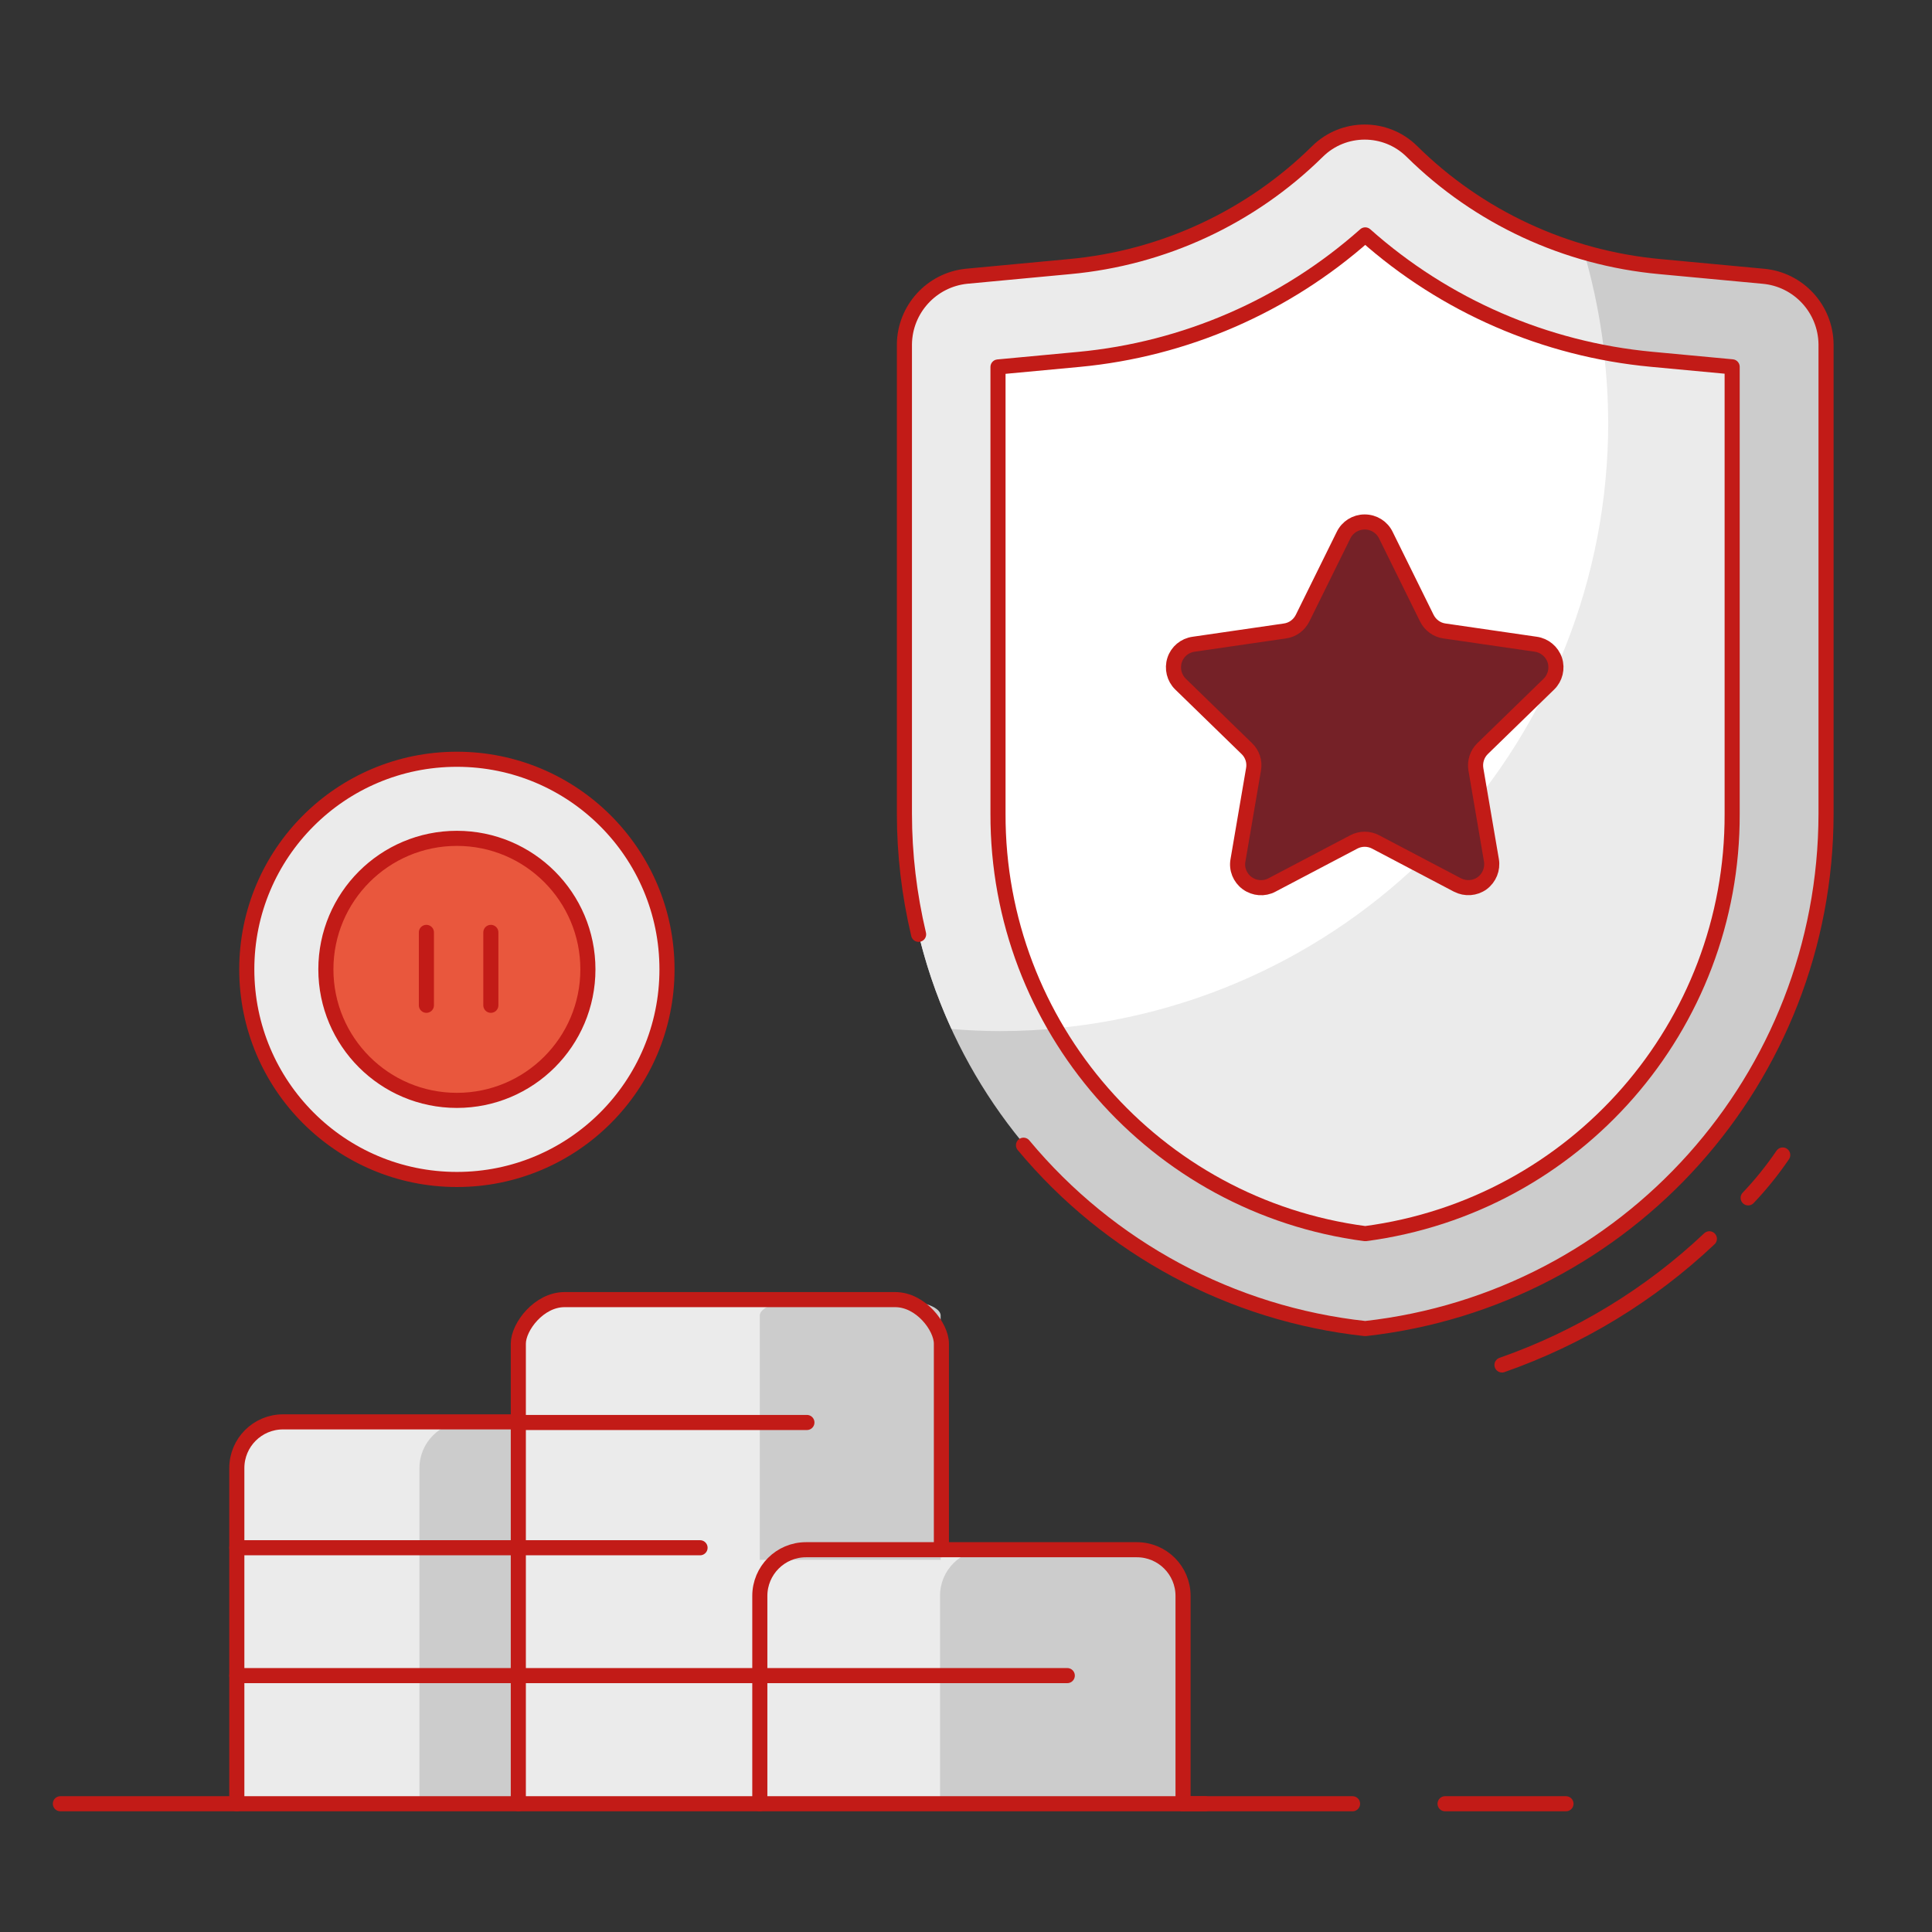 <?xml version="1.0" encoding="UTF-8"?>
<svg width="128px" height="128px" viewBox="0 0 128 128" version="1.1" xmlns="http://www.w3.org/2000/svg" xmlns:xlink="http://www.w3.org/1999/xlink">
    <rect x="0" y="0" width="128" height="128" fill="#333333" stroke="none"/>
    <title>Illustration/128px/Product/z06-investment</title>
    <g id="Illustration/128px/Product/z06-investment" stroke="none" stroke-width="1" fill="none" fill-rule="evenodd">
        <polygon id="BG" fill-opacity="0" fill="#FFFFFF" points="0 128 128 128 128 0 0 0"></polygon>
        <g id="Illustration-128px_Product-z06-investment" transform="translate(4, 8.66)">
            <g id="fill_9_" transform="translate(11.69, -0)">
                <g id="Group" transform="translate(0, 41.642)">
                    <circle id="Oval_84_" fill="#E9573D" fill-rule="nonzero" cx="39.63" cy="60.42" r="2.19"></circle>
                    <circle id="Oval_83_" fill="#EBEBEB" fill-rule="nonzero" cx="14.58" cy="13.92" r="13.92"></circle>
                    <path d="M18.65,69.21 L18.65,39.16 C18.65,37.9 20.02,35.81 21.71,35.81 L43.62,35.81 C44.95,35.81 46.68,37.39 46.68,39.13 L46.68,69.21 L18.65,69.21 Z" id="Path_766_" fill="#EBEBEB"></path>
                    <path d="M34.65,69.21 L34.65,55.44 C34.65,53.75 36.02,52.38 37.71,52.38 L59.63,52.38 C61.32,52.38 62.69,53.75 62.69,55.44 L62.69,69.21" id="Path_763_" fill="#EBEBEB"></path>
                    <path d="M0,69.21 L0,46.96 C0,45.27 1.37,43.9 3.06,43.9 L18.65,43.9 L18.65,69.21 L0,69.21 Z" id="Path_761_" fill="#EBEBEB"></path>
                    <circle id="Oval_15_" fill="#E9573D" fill-rule="nonzero" cx="14.58" cy="13.92" r="8.68"></circle>
                </g>
                <g id="Group" transform="translate(44.22, 0)">
                    <path d="M4.12,9.643 C1.81,9.883 0.04,11.822 0.01,14.143 L0.01,45.252 C0.03,62.722 13.17,77.403 30.54,79.343 C47.91,77.403 61.05,62.733 61.07,45.252 L61.07,14.143 C61.04,11.803 59.25,9.852 56.91,9.643 L50.05,9.002 C43.86,8.432 38.05,5.742 33.63,1.373 L33.63,1.373 C31.9,-0.338 29.11,-0.338 27.38,1.373 L27.38,1.373 C22.95,5.742 17.15,8.432 10.96,9.002 L4.12,9.643 Z" id="Path_36_" fill="#CCCCCC"></path>
                    <path d="M46.64,19.323 C46.64,15.482 46.09,11.652 45.01,7.963 C40.72,6.713 36.82,4.423 33.64,1.282 C31.91,-0.427 29.12,-0.427 27.39,1.282 C22.96,5.652 17.16,8.342 10.97,8.912 L4.11,9.633 C1.8,9.873 0.03,11.812 -1.42108547e-14,14.133 L-1.42108547e-14,45.252 C-1.42108547e-14,50.172 1.07,55.042 3.13,59.513 C4.19,59.602 5.27,59.653 6.35,59.653 C28.61,59.623 46.64,41.572 46.64,19.323 Z" id="Path_35_" fill="#EBEBEB"></path>
                    <path d="M30.54,73.073 C16.59,71.243 6.17,59.333 6.21,45.252 L6.21,15.652 L11.56,15.152 C18.6,14.492 25.25,11.602 30.54,6.902 C35.82,11.602 42.47,14.482 49.5,15.143 L54.85,15.643 L54.85,45.252 C54.9,59.322 44.48,71.233 30.54,73.073 L30.54,73.073 Z" id="Path_32_" fill="#EBEBEB"></path>
                    <path d="M46.64,19.323 C46.63,17.793 46.54,16.253 46.36,14.732 C40.48,13.602 35.01,10.893 30.54,6.912 C25.26,11.613 18.61,14.492 11.58,15.152 L6.23,15.652 L6.23,45.252 C6.21,50.242 7.53,55.153 10.05,59.462 C30.77,57.542 46.63,40.142 46.64,19.323 Z" id="Path_31_" fill="#FFFFFF"></path>
                    <path d="M31.94,26.863 L34.61,32.282 C34.84,32.752 35.29,33.072 35.81,33.142 L41.79,34.002 C42.39,34.093 42.88,34.513 43.07,35.083 C43.26,35.653 43.1,36.282 42.67,36.712 L38.35,40.932 C37.98,41.292 37.81,41.822 37.89,42.333 L38.91,48.282 C39.01,48.873 38.76,49.472 38.27,49.822 C37.78,50.172 37.14,50.222 36.6,49.943 L31.26,47.142 C30.8,46.903 30.25,46.903 29.78,47.142 L24.43,49.953 C23.9,50.233 23.25,50.182 22.76,49.833 C22.27,49.483 22.03,48.883 22.12,48.292 L23.14,42.343 C23.23,41.833 23.05,41.303 22.68,40.943 L18.36,36.722 C17.93,36.303 17.77,35.672 17.96,35.093 C18.15,34.523 18.64,34.102 19.24,34.013 L25.22,33.153 C25.74,33.083 26.18,32.752 26.42,32.292 L29.09,26.872 C29.35,26.323 29.91,25.973 30.52,25.973 C31.11,25.973 31.67,26.312 31.94,26.863 L31.94,26.863 Z" id="Path_29_" fill="#752127"></path>
                </g>
            </g>
            <g id="shadow_9_" transform="translate(23.79, 77.453)" fill="#CCCCCC">
                <path d="M22.55,1.04 L22.55,17.23 L34.53,17.23 L34.53,1.04 C34.53,0.46 33.16,1.42108547e-14 31.47,1.42108547e-14 L25.58,1.42108547e-14 C23.9,1.42108547e-14 22.55,0.47 22.55,1.04 Z" id="Path_764_"></path>
                <path d="M47.53,16.55 L37.55,16.55 C35.86,16.55 34.49,17.92 34.49,19.61 L34.49,33.38 L50.54,33.38 L50.54,19.61 C50.54,17.94 49.2,16.57 47.53,16.55 Z" id="Path_762_"></path>
                <path d="M-3.55271368e-15,33.39 L-3.55271368e-15,11.15 C-3.55271368e-15,9.46 1.37,8.09 3.06,8.09 L6.59,8.09 L6.59,33.4 L-3.55271368e-15,33.4 L-3.55271368e-15,33.39 Z" id="Path_721_"></path>
            </g>
            <g id="outline_9_" transform="translate(0, 0.09)" stroke="#C21B17" stroke-linecap="round" stroke-linejoin="round">
                <g id="Group" transform="translate(0, 41.553)">
                    <line x1="3.55271368e-15" y1="69.2" x2="75.84" y2="69.2" id="Path_231_"></line>
                    <line x1="74.33" y1="69.2" x2="85.61" y2="69.2" id="Path_205_"></line>
                    <line x1="91.74" y1="69.2" x2="99.75" y2="69.2" id="Path_204_"></line>
                    <line x1="42.38" y1="52.24" x2="11.69" y2="52.24" id="Path_203_"></line>
                    <line x1="66.71" y1="60.71" x2="11.69" y2="60.71" id="Path_202_"></line>
                    <path d="M30.34,69.2 L30.34,38.72 C30.34,37.6 31.71,35.8 33.4,35.8 L55.31,35.8 C57,35.8 58.37,37.6 58.37,38.72 L58.37,52.37" id="Path_200_"></path>
                    <path d="M11.69,69.2 L11.69,46.96 C11.69,45.27 13.06,43.9 14.75,43.9 L30.34,43.9" id="Path_199_"></path>
                    <circle id="Oval_14_" cx="26.27" cy="13.92" r="13.92"></circle>
                    <path d="M46.34,69.2 L46.34,55.43 C46.34,53.74 47.71,52.37 49.4,52.37 L71.32,52.37 C73.01,52.37 74.38,53.74 74.38,55.43 L74.38,69.2" id="Path_39_"></path>
                    <circle id="Oval_13_" cx="26.27" cy="13.92" r="8.68"></circle>
                    <line x1="24.25" y1="11.47" x2="24.25" y2="16.3" id="Path_37_"></line>
                    <line x1="28.52" y1="11.47" x2="28.52" y2="16.3" id="Path_34_"></line>
                    <line x1="49.46" y1="43.94" x2="30.34" y2="43.94" id="Path_28_"></line>
                </g>
                <g id="Group" transform="translate(55.92, 0)">
                    <path d="M7.89,67.123 C13.57,73.953 21.69,78.312 30.53,79.272 C47.9,77.332 61.04,62.653 61.06,45.172 L61.06,14.053 C61.03,11.713 59.24,9.762 56.9,9.553 L50.04,8.912 C43.85,8.342 38.04,5.652 33.62,1.282 L33.62,1.282 C31.89,-0.427 29.1,-0.427 27.37,1.282 L27.37,1.282 C22.94,5.652 17.14,8.342 10.95,8.912 L4.11,9.553 C1.8,9.793 0.03,11.732 0,14.053 L0,45.163 C0,47.852 0.32,50.532 0.94,53.153" id="Path_124_"></path>
                    <path d="M53.33,73.323 C49.39,77.043 44.71,79.892 39.59,81.683" id="Path_121_"></path>
                    <path d="M58.19,67.772 C57.48,68.812 56.71,69.763 55.9,70.612" id="Path_120_"></path>
                    <path d="M30.53,72.983 C16.58,71.153 6.16,59.233 6.2,45.163 L6.2,15.562 L11.55,15.062 C18.59,14.402 25.24,11.512 30.53,6.812 C35.81,11.512 42.46,14.393 49.49,15.053 L54.84,15.553 L54.84,45.163 C54.89,59.233 44.47,71.142 30.53,72.983 L30.53,72.983 Z" id="Path_119_"></path>
                    <path d="M31.9,26.712 L34.61,32.203 C34.84,32.663 35.27,32.983 35.78,33.053 L41.83,33.932 C42.41,34.013 42.9,34.422 43.09,34.983 C43.27,35.542 43.12,36.163 42.7,36.572 L38.31,40.843 C37.94,41.203 37.78,41.712 37.86,42.212 L38.89,48.242 C38.99,48.822 38.75,49.413 38.28,49.763 C37.8,50.112 37.17,50.153 36.64,49.883 L31.22,47.032 C30.77,46.792 30.22,46.792 29.77,47.032 L24.35,49.883 C23.83,50.163 23.19,50.112 22.71,49.763 C22.23,49.413 21.99,48.822 22.1,48.242 L23.13,42.212 C23.22,41.712 23.05,41.193 22.68,40.843 L18.29,36.572 C17.87,36.163 17.72,35.542 17.9,34.983 C18.08,34.422 18.57,34.013 19.16,33.932 L25.21,33.053 C25.72,32.983 26.15,32.663 26.38,32.203 L29.09,26.712 C29.35,26.172 29.89,25.832 30.49,25.832 C31.1,25.832 31.64,26.172 31.9,26.712 Z" id="Path_117_"></path>
                </g>
            </g>
        </g>
    </g>
</svg>